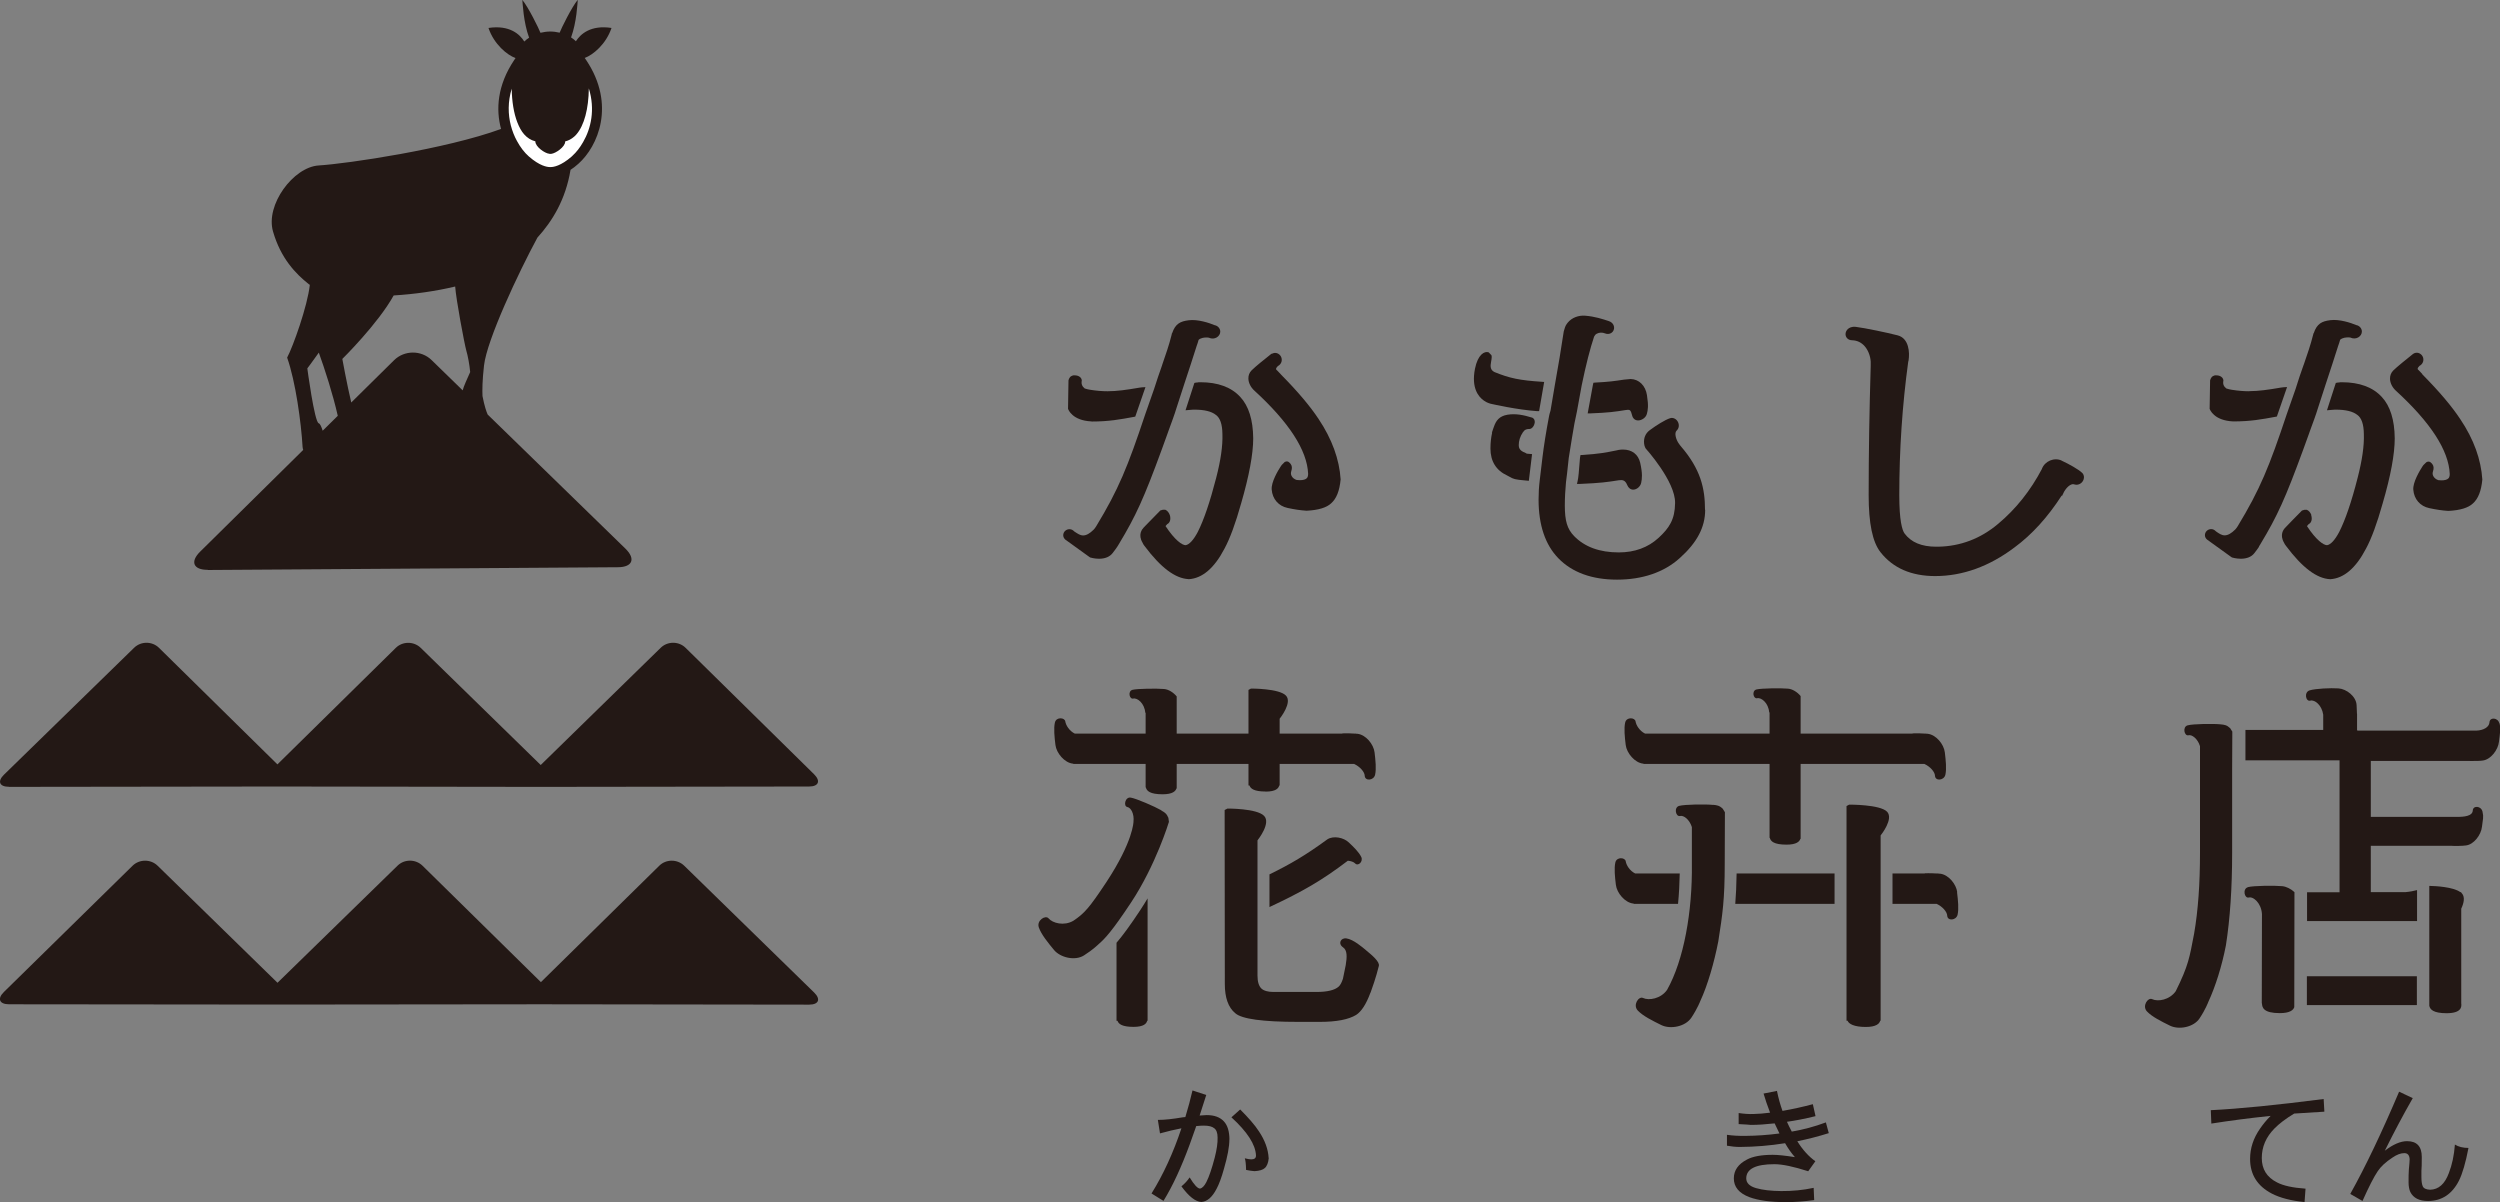 <?xml version="1.0" encoding="UTF-8"?> <svg xmlns="http://www.w3.org/2000/svg" id="_レイヤー_2" width="280" height="134.63" viewBox="0 0 280 134.63"><rect x="0" y="0" width="280" height="134.63" fill="#808080" stroke="none"/><defs><style>.cls-1{fill:#231815;}.cls-1,.cls-2{stroke-width:0px;}.cls-2{fill:#fff;}</style></defs><g id="_レイヤー_1-2"><path class="cls-2" d="M56.86,9.16c-.38.9-1.22,3.82.13,6.48,1.36,2.66,3.5,3.72,4.88,3.72s5.21-2.44,5.21-6.29-1.27-4.75-1.27-4.75h-8.68l-.27.84Z"></path><path class="cls-1" d="M1.01,112.48l29.48.03s0,0,.02,0h.56s.56,0,.56,0c0,0,.01,0,.02,0l28.92-.03,30.05.04c1.08,0,1.33-.61.56-1.36l-14.55-14.2c-.77-.75-2.03-.75-2.79,0l-13.26,13.04-13.26-13.04c-.77-.75-2.03-.76-2.8,0l-13.44,13.11-13.43-13.11c-.77-.75-2.03-.75-2.8,0L.44,111.1c-.77.75-.52,1.37.56,1.38Z"></path><path class="cls-1" d="M1.01,88.13l30.05-.04,28.92.04s0,0,.02,0h1.11s.01,0,.02,0l29.48-.04c1.08,0,1.33-.62.56-1.38l-14.38-14.15c-.77-.76-2.03-.76-2.8,0l-13.43,13.12-13.44-13.12c-.77-.75-2.03-.75-2.79,0l-13.26,13.05-13.26-13.05c-.77-.76-2.03-.76-2.8,0L.45,86.76c-.77.75-.52,1.36.56,1.36Z"></path><path class="cls-1" d="M23.26,63.84l45.96-.31c1.62-.01,1.99-.94.84-2.07l-15.44-15.03c-.14-.31-.36-.93-.58-2.07-.03-.67-.02-1.75.17-3.43.33-2.89,3.86-10.4,5.98-14.32,1.67-1.84,3.15-4.23,3.71-7.59.28-.18.57-.4.88-.68,2.18-1.93,4.22-6.61.88-11.6l-.17-.25c.93-.34,2.39-1.54,3-3.36-2.33-.36-3.48.69-3.99,1.49-.16-.16-.34-.3-.54-.43.63-1.71.72-3.87.75-4.21-.66.78-1.86,3.22-2.03,3.68-.34-.08-.69-.13-1.06-.13s-.74.06-1.09.14c-.16-.44-1.37-2.9-2.03-3.68.04.34.12,2.51.76,4.23-.2.13-.38.27-.54.43-.49-.8-1.64-1.88-4.01-1.52.62,1.84,2.11,3.05,3.03,3.37l-.16.24c-1.88,2.81-2.06,5.52-1.46,7.7-6.14,2.25-17.19,3.89-20.43,4.09-2.83.18-5.98,4.41-5.11,7.4.86,2.99,2.52,4.72,4.01,5.9.03.02.07.05.11.07-.26,2.39-1.89,6.94-2.54,8.15.94,2.66,1.57,7.24,1.73,10.01.01.13.04.23.07.33l-11.54,11.39c-1.15,1.13-.77,2.05.85,2.04ZM57.31,9.89c.02,1.49.24,2.8.63,3.81.21.54.46,1,.76,1.34.35.4.77.66,1.23.78,0,0,.01,0,.03,0,0,.01,0,.02,0,.03h0c0,.58,1.05,1.32,1.55,1.37.02,0,.04.01.06.01h.12s.03,0,.05,0c.5-.05,1.56-.79,1.56-1.36h0v-.04s.02,0,.03,0c.35-.09.67-.26.97-.52.09-.08.18-.16.26-.26.87-1,1.36-2.86,1.39-5.15.73,2.37.24,4.49-.64,6.01-.35.62-.76,1.14-1.19,1.53-.02.02-.05.06-.08.08-1.22,1.07-2.05,1.19-2.35,1.19h-.11c-.3,0-1.13-.12-2.35-1.19-.48-.42-.95-1.02-1.33-1.73-.29-.52-.52-1.11-.69-1.75-.31-1.23-.35-2.63.11-4.14ZM44.1,33.09c2.31-.14,4.72-.48,6.88-1,.1,1.47,1.04,6.45,1.25,7.19.16.54.35,1.52.43,2.39-.35.79-.73,1.6-.84,2.05l-3.48-3.39c-1.16-1.13-3.05-1.12-4.2.01l-4.8,4.74c-.48-2.02-1-4.88-1-4.88,0,0,4-3.94,5.75-7.11ZM35.71,39.5c.67,1.86,1.57,4.63,2.12,7.07l-1.69,1.67c-.14-.44-.29-.79-.44-.83-.48-.12-1.28-6.15-1.28-6.15,0,0,.54-.71,1.29-1.77Z"></path><path class="cls-1" d="M122.26,47.21h.01c1.93,0,3.16-.23,4.73-.52l.15-.03,1.14-3.3-.37.02c-.11.01-.22.02-.32.04-1.4.24-2.49.4-3.55.4-.61,0-1.22-.05-1.92-.16-.21-.03-.43-.08-.64-.15-.29-.23-.41-.51-.33-.88,0-.33-.34-.59-.77-.59-.14,0-.13-.04-.39.08-.26.12-.33.49-.33.49l-.05,3.12v.07c.03.05.44,1.3,2.63,1.4Z"></path><path class="cls-1" d="M133.12,64.87h.03c1.52-.1,2.86-1.25,3.99-3.42.61-1.12,1.24-2.83,1.87-5.08.89-3.07,1.35-5.52,1.35-7.28-.02-2.07-.51-3.62-1.44-4.62-1-1.1-2.51-1.66-4.47-1.66h-.24l-.02.02s-.12.01-.25.02l-.17.04-.99,3.06.36-.03c.32-.02.41-.03.51-.04h.12c1.12,0,1.93.2,2.41.59.47.33.72,1.05.73,2.13.05,1.31-.19,2.96-.7,4.93-.69,2.68-1.38,4.71-2.06,6.05-.48.91-.95,1.41-1.36,1.48-.39,0-1.21-.56-2.25-2.14.05-.07.12-.14.19-.22.31-.14.43-.56.29-1.01-.1-.29-.29-.51-.51-.6h-.27s-.28.08-.28.08c-.74.75-1.36,1.38-1.68,1.72l-.2.21c-.16.17-.66.77-.11,1.69.03.09.1.21.21.35,1.82,2.43,3.44,3.65,4.94,3.72Z"></path><path class="cls-1" d="M119.08,59.94c0,.19.09.37.24.5h0s2.72,1.96,2.72,1.96l.07.04s.46.14.98.14c.68,0,1.2-.22,1.52-.63.22-.28.37-.49.52-.71.1-.15.16-.26.19-.31,1.9-3.15,2.8-5.13,4.8-10.59.21-.58.4-1.12.59-1.63l.16-.45c.36-.98.68-1.84.89-2.54l.84-2.59c.56-1.69,1.03-3.13,1.43-4.4.07-.17.13-.38.2-.61v-.04c.26-.26.7-.28.88-.28.1,0,.19,0,.28.02.64.3,1.28-.14,1.28-.68,0-.35-.28-.66-.63-.72-.6-.25-1.87-.68-2.91-.55-.93.12-1.49.38-1.85,1.45h-.02s-.05.22-.05.22c-.27,1.09-.64,2.15-1.03,3.28l-.04.13c-.29.82-.59,1.68-.88,2.61l-.98,2.8c-1.98,5.94-3,8.45-5.51,12.59-.08.13-.17.25-.27.36-.44.44-.83.66-1.19.66-.33,0-.61-.2-.86-.36-.05-.03-.1-.07-.15-.1-.13-.15-.32-.24-.52-.24-.38,0-.7.3-.7.68Z"></path><path class="cls-1" d="M142.43,39.6s-.07.05-.09.07l-.16.13c-.54.43-1.56,1.24-2,1.68-.25.25-.37.56-.36.93.01.47.27.98.66,1.33,3.89,3.56,5.92,6.69,6.03,9.32,0,.22-.04.39-.15.5-.14.14-.4.22-.78.22-.08,0-.18-.01-.29-.02h-.05c-.26-.07-.48-.25-.58-.45-.09-.17-.1-.36-.03-.56.1-.3.08-.57-.06-.76-.11-.15-.32-.45-.69-.24l-.32.32-.12.17c-.31.47-1.08,1.77-1.01,2.59.08,1.06.77,1.85,1.78,2.06.78.17,1.47.27,2.12.31h.03c1.33-.07,2.22-.35,2.73-.83.59-.52.94-1.39,1.06-2.68-.14-2.24-.97-4.52-2.46-6.75-.94-1.43-2.35-3.1-4.19-4.96l-.08-.09c-.11-.13-.24-.26-.38-.4l-.08-.07c-.05-.06-.11-.15.16-.42.2-.1.35-.28.41-.49.11-.41-.12-.84-.53-.96-.18-.05-.38-.02-.54.07h0s-.01,0-.01,0l-.02.02Z"></path><path class="cls-1" d="M251.92,43.82c-.61,0-1.22-.05-1.93-.16-.21-.03-.43-.08-.64-.15-.3-.23-.41-.51-.33-.88,0-.33-.34-.59-.77-.59-.14,0-.13-.04-.39.08-.25.12-.33.49-.33.49l-.05,3.12v.07c.03.05.44,1.3,2.64,1.4h.01c1.93,0,3.16-.23,4.73-.52l.15-.03,1.14-3.3-.37.02c-.11.01-.21.02-.32.04-1.4.24-2.49.4-3.54.4Z"></path><path class="cls-1" d="M258.88,57.7c-.1-.29-.29-.51-.51-.6h-.28s-.27.08-.27.08c-.75.75-1.35,1.38-1.68,1.72l-.2.21c-.17.17-.66.77-.12,1.69.04.09.1.21.22.35,1.82,2.43,3.44,3.65,4.94,3.72h.02c1.52-.1,2.86-1.25,3.99-3.42.61-1.12,1.24-2.83,1.87-5.08.9-3.07,1.35-5.52,1.35-7.28-.02-2.07-.51-3.62-1.44-4.62-1-1.1-2.51-1.66-4.48-1.66h-.24v.02c-.06,0-.14.01-.26.02l-.18.04-.99,3.06.36-.03c.33-.02.41-.03.51-.04h.12c1.12,0,1.92.2,2.41.59.47.33.72,1.05.73,2.13.05,1.31-.19,2.96-.7,4.93-.68,2.68-1.38,4.71-2.06,6.05-.48.91-.95,1.41-1.36,1.48-.39,0-1.22-.56-2.25-2.14.05-.07.12-.14.19-.22.31-.14.43-.56.28-1.01Z"></path><path class="cls-1" d="M252.99,61.23c.1-.15.16-.26.19-.31,1.9-3.15,2.79-5.13,4.79-10.59.21-.58.4-1.12.59-1.63l.16-.45c.36-.98.68-1.84.89-2.54l.84-2.59c.56-1.69,1.03-3.13,1.43-4.4.07-.17.13-.38.2-.61v-.04c.26-.26.7-.28.89-.28.1,0,.19,0,.28.02.64.3,1.28-.14,1.28-.68,0-.35-.28-.66-.63-.72-.6-.25-1.86-.68-2.91-.55-.93.12-1.49.38-1.85,1.45h-.02s-.06.22-.06.22c-.27,1.09-.64,2.15-1.03,3.28l-.05.13c-.29.82-.59,1.68-.87,2.61l-.98,2.8c-1.98,5.94-3,8.45-5.51,12.59-.08.13-.17.25-.27.36-.44.44-.83.66-1.19.66-.33,0-.61-.2-.85-.36-.05-.03-.1-.07-.14-.1-.14-.15-.32-.24-.52-.24-.38,0-.7.3-.7.68,0,.19.09.37.25.5h0s2.72,1.96,2.72,1.96l.07.04s.45.14.98.14c.68,0,1.21-.22,1.52-.63.22-.28.37-.49.52-.71Z"></path><path class="cls-1" d="M271.28,41.87c-.11-.13-.24-.26-.38-.4l-.08-.07c-.05-.06-.11-.15.16-.42.2-.1.35-.28.41-.49.12-.41-.12-.84-.53-.96-.18-.05-.38-.02-.54.07h0s-.01,0-.01,0v.02c-.06.02-.09.05-.11.07l-.16.13c-.54.43-1.55,1.24-2,1.68-.24.25-.37.56-.36.93.01.47.27.98.66,1.33,3.89,3.56,5.92,6.69,6.03,9.32,0,.22-.04.39-.15.5-.14.14-.4.22-.78.22-.08,0-.19-.01-.28-.02h-.05c-.26-.07-.47-.25-.58-.45-.09-.17-.1-.36-.03-.56.1-.3.08-.57-.06-.76-.11-.15-.33-.45-.69-.24l-.33.32-.12.17c-.3.47-1.08,1.77-1.01,2.59.08,1.06.77,1.85,1.79,2.06.78.17,1.47.27,2.12.31h.03c1.33-.07,2.22-.35,2.73-.83.59-.52.94-1.39,1.06-2.68-.14-2.24-.96-4.52-2.46-6.75-.94-1.43-2.35-3.1-4.19-4.96l-.08-.09Z"></path><path class="cls-1" d="M184.44,46.39c.13-.49.21-.9.02-2.13-.16-1.07-.89-1.79-1.83-1.81l-.75.07c-1.06.16-1.65.25-3.24.33l-.18.02-.04.18s-.02.06-.02.09l-.58,3.16h.3c2.06-.08,2.67-.17,3.99-.38.08-.01.14-.02.21-.02.18,0,.33,0,.47.6.08.37.34.59.68.59.42,0,.87-.33.97-.71Z"></path><path class="cls-1" d="M171.55,46.76c-.86-.26-1.75-.47-2.72-.31-.91.16-1.27.65-1.51,1.34-.03.08-.06.15-.1.28l-.13.39h.03c-.12.52-.19,1.12-.19,1.77,0,1.44.64,2.46,1.88,3.03.1.06.19.11.26.14.44.25.58.31,1.74.41l.42.04.36-2.99s-.58-.05-.59-.05c-.05-.03-.11-.07-.19-.11-.64-.22-.71-.59-.71-.84,0-.5.15-.97.46-1.44.05-.06.11-.14.19-.22.04-.04.23-.15.44-.15h.09c.33,0,.57-.41.61-.7.04-.29-.09-.52-.33-.59Z"></path><path class="cls-1" d="M190.96,57.1c0-2.39-.47-4.54-2.74-7.16l-.15-.2c-.19-.25-.33-.56-.39-.85-.04-.17-.04-.3-.02-.41.02-.11.06-.19.12-.25.24-.22.31-.56.19-.88-.15-.4-.55-.63-.92-.51-.55.17-1.57.81-2.29,1.35-.47.35-.69.89-.62,1.49.01.14.05.28.11.42.02.04.04.08.06.12,0,0,3.35,3.7,3.3,6.12-.02,1.85-.66,2.8-1.84,3.89s-2.68,1.64-4.47,1.64c-2.15,0-3.83-.62-5.01-1.84-.76-.79-1.03-1.68-1.03-3.42,0-.86.05-1.74.13-2.59,0,0,.24-1.9.31-2.73.27-1.71.48-2.99.64-3.88.17-.8.26-1.23.27-1.29l.54-2.96c.48-2.32.95-4.16,1.39-5.46.07-.14.16-.25.29-.32.28-.16.65-.16.93-.04.47.19.94-.07,1.01-.52.05-.31-.11-.7-.59-.86-.73-.24-1.56-.51-2.61-.6-.78-.07-1.53.23-1.97.76-.09.11-.18.23-.25.37-.03.06-.05.11-.07.17l-.14.46c-.28,1.88-.62,3.92-1.01,6.08l-.47,2.78c-.09.3-.15.51-.17.65-.33,1.74-.58,3.3-.74,4.64l-.3,2.52c-.09.73-.13,1.45-.13,2.17,0,2.85.75,5.06,2.22,6.57,1.54,1.58,3.75,2.39,6.57,2.39s5.26-.81,7.04-2.43c1.93-1.73,2.83-3.45,2.83-5.4Z"></path><path class="cls-1" d="M172.97,42.78l-.27-.02c-2.49-.16-3.63-.4-5.32-1.09-.46-.23-.49-.61-.37-1.2.03-.09.04-.24.06-.45,0-.09,0-.17-.03-.24l-.31-.32c-.47-.16-1.21.24-1.53,1.83-.43,2.16.38,3.15,1,3.58,0,0,.33.2.32.19.34.16.61.2.62.2,0,0,2.75.63,5.03.79h.21s.57-3.29.57-3.29Z"></path><path class="cls-1" d="M181.78,50.35c-.16,0-.32.01-.49.04l-.22.05c-1.24.25-1.92.39-3.87.52h-.18s-.04.19-.04.19c0,.04-.01.06-.02.12-.12,1.56-.18,2.27-.27,2.62l-.07.31h.32c2.38-.1,3.09-.21,4.35-.41.42-.05.72-.05.96.54.13.32.38.51.67.51.4,0,.8-.35.89-.75.1-.47.17-1.03-.11-2.27-.22-.93-.92-1.47-1.92-1.47Z"></path><path class="cls-1" d="M230.92,51.59c-.85-.4-1.89.06-2.22.9v.02c-1.28,2.44-2.93,4.51-4.92,6.17-1.96,1.65-4.22,2.51-6.72,2.55h-.2c-1.65,0-2.81-.49-3.55-1.48-.27-.38-.59-1.43-.59-4.3,0-5.07.34-10.09,1-14.93l.04-.15c.14-.89.05-2.48-1.22-2.81-1.2-.31-3.64-.82-4.68-.95-.47-.06-.75.11-.9.24-.16.15-.26.36-.26.57,0,.34.25.69.76.69h0c.54.02,1,.24,1.37.65.52.58.72,1.43.69,1.97v.26s0,0,0,0c-.15,4.97-.23,9.84-.23,14.47,0,3.16.43,5.25,1.33,6.39,1.4,1.78,3.46,2.67,6.12,2.67,3.07,0,6.07-1.08,8.9-3.22,1.94-1.43,3.71-3.38,5.27-5.8l.04.04.16-.33s.04-.08.08-.16l.04-.06s.05-.08.07-.11c.32-.46.73-.74,1.02-.63.08.03.17.04.25.04.34,0,.65-.22.78-.55.11-.28.06-.58-.15-.78-.4-.39-1.46-.98-2.3-1.37Z"></path><path class="cls-1" d="M205.47,101.23v-3.4h-10.97c-.02,1.34-.07,2.41-.15,3.4h11.12Z"></path><path class="cls-1" d="M219.21,99.93c-.11-.9-.97-1.98-1.94-2.08-.06,0-.1,0-.15,0v-.02h-.23c-.76-.05-1.31-.02-1.31-.02v.02s-3.62,0-3.62,0v3.4h4.94c.65.3,1.18.89,1.19,1.34.04.6,1,.53,1.16-.12.15-.66.05-1.61-.06-2.52Z"></path><path class="cls-1" d="M182.98,101.2v.03h.55c.25,0,.46,0,.63,0h3.78c.11-1.11.17-2.25.19-3.4h-4.99c-.59-.29-.99-.91-1.06-1.37-.06-.42-1-.53-1.16.13-.15.66-.05,1.63.06,2.52.11.9,1.01,2,1.97,2.09h.03Z"></path><path class="cls-1" d="M251.76,99.37c-.62.18-.39,1.28.11,1.15.49-.13,1.39.61,1.47,1.85l-.02,10.01h.02c.02.47.17,1.09,2,1.09,1.13,0,1.51-.34,1.62-.67l.02-12.88c-.39-.37-.93-.63-1.37-.67-.86-.08-3.23-.06-3.85.11Z"></path><rect class="cls-1" x="258.37" y="109.34" width="12.32" height="3.23"></rect><path class="cls-1" d="M275.73,100.05s-.05-.03-.07-.05v-.08h-.1c-.8-.59-2.8-.69-3.48-.7v13.42c.08.41.43.84,1.94.84,1.69,0,1.69-.74,1.64-1.1v-10.61c.28-.6.45-1.29.07-1.72Z"></path><path class="cls-1" d="M248.75,81.13c-.84-.09-3.14-.06-3.74.11-.6.17-.37,1.23.1,1.11.39-.1,1.03.38,1.29,1.22v11.96c0,3.43-.21,6.45-.66,9.04-.51,2.66-.62,3.55-2.06,6.45-.69.97-1.99,1.2-2.65.88-.47-.21-1.14.78-.57,1.38.58.61,1.61,1.12,2.59,1.6.99.48,2.64.18,3.3-.82.68-1.02.98-1.84.98-1.84.79-1.7,1.53-4.04,1.97-6.33.47-2.99.7-6.44.7-10.37v-9.33l.02-4.25-.24-.38c-.37-.35-.63-.39-1.05-.43Z"></path><path class="cls-1" d="M279.93,81.03c-.15-.68-1.08-.73-1.11-.13-.03.53-.65.9-1.48.93h-13.31s-.04-.08-.04-.08v-1.09h0s0-.13,0-.34v-.38h-.01c-.01-.27-.02-.57-.04-.95-.04-.99-1.13-1.83-2.03-1.89-.9-.06-2.58.02-3.23.22-.66.2-.44,1.3.08,1.15.48-.13,1.28.49,1.44,1.57v1.71h-8.71v3.41h10.54v14.77h-3.64v3.23h12.32v-3.47c-.35.09-.77.18-1.31.23h-3.87v-5.19h9.06,0s.43.04,1.06,0h.09c.14-.01.28-.02.44-.04.89-.1,1.7-1.18,1.8-2.09.1-.9.21-1.04.06-1.7-.15-.65-1.06-.72-1.09-.12-.04.62-.94.72-1.85.71h0s-9.57,0-9.57,0v-6.27h10.9,0s.46.03,1.13,0h0c.16,0,.32-.02.49-.04.92-.1,1.74-1.2,1.84-2.13.1-.91.21-1.37.06-2.04Z"></path><path class="cls-1" d="M196.8,78.2c.45-.11,1.27.52,1.35,1.59h.04s0,13.63,0,13.63h0c0,.06,0,.13,0,.2v.22h.03c.09.38.45.76,1.87.76,1.11,0,1.45-.34,1.55-.65h.03v-15.99c-.37-.45-.92-.79-1.41-.83-.78-.07-2.98-.05-3.54.09-.56.15-.35,1.09.1.98Z"></path><path class="cls-1" d="M215.9,82.18c-.06,0-.1,0-.15,0v-.02h-.23c-.76-.05-1.31-.02-1.31-.02v.02s-29.97,0-29.97,0c-.59-.29-.99-.91-1.06-1.37-.06-.42-1-.53-1.16.13-.15.66-.05,1.63.06,2.52.11.9,1.01,2,1.97,2.09h.03v.03h.55c.25,0,.46,0,.63,0h30.27c.65.3,1.18.89,1.19,1.34.04.6,1,.53,1.16-.12.15-.66.05-1.61-.06-2.52-.11-.9-.97-1.98-1.94-2.08Z"></path><path class="cls-1" d="M191.87,90.15c-.85-.09-3.2-.06-3.81.11-.61.17-.38,1.25.11,1.13.4-.1,1.05.39,1.32,1.24v4.1c.07,5.36-.9,10.81-2.78,14.14-.7.99-2.03,1.22-2.7.9-.48-.22-1.16.79-.58,1.41.59.62,1.65,1.14,2.64,1.63,1.01.49,2.69.19,3.37-.84.69-1.04,1-1.87,1-1.87.81-1.73,1.56-4.34,2.01-6.67.48-3.05.72-4.69.72-8.7l.02-5.76-.24-.39c-.37-.36-.65-.4-1.07-.44Z"></path><path class="cls-1" d="M130.08,90.76c-.73-.42-2.84-1.34-3.45-1.43-.62-.09-.84.97-.36,1.06.4.07.78.77.68,1.64,0,0,0,2.16-3.05,6.79-1.91,2.88-2.46,3.49-3.69,4.31-1.03.6-2.3.28-2.78-.28-.34-.39-1.36.24-1.08,1.03.28.79,1.01,1.68,1.7,2.52.7.84,2.33,1.25,3.35.61,1.03-.65,1.65-1.27,1.65-1.27.71-.61,1.53-1.49,3.61-4.63,2.8-4.22,4.26-9.06,4.26-9.06l-.06-.45c-.19-.47-.42-.62-.79-.82Z"></path><path class="cls-1" d="M208.97,115.02c1.16,0,1.53-.37,1.61-.7h.05v-20.75c.08-.1,1.48-1.87.72-2.66-.79-.82-4.25-.79-4.25-.79,0,0-.09.06-.29.16v24.04h.12c.12.35.72.7,2.05.7Z"></path><path class="cls-1" d="M141.75,88.66c1.14,0,1.45-.37,1.52-.68h.05v-7.48c.08-.1,1.45-1.84.7-2.6-.77-.8-3.91-.78-3.91-.78,0,0-.09.06-.28.15v10.7h.11c.12.35.5.68,1.8.68Z"></path><path class="cls-1" d="M126.92,78.24c.45-.11,1.27.52,1.35,1.59h.04s0,7.95,0,7.95h0c0,.06,0,.13,0,.2v.22h.03c.09.38.45.76,1.87.76,1.11,0,1.45-.34,1.55-.65h.03v-10.31c-.37-.45-.92-.79-1.41-.83-.78-.07-2.98-.05-3.54.09-.56.15-.35,1.09.1.98Z"></path><path class="cls-1" d="M153.01,106.44c-.42-.35-1.42-1.22-2.21-1.34-.65-.09-.97.6-.38,1,.49.33.45,1.09.3,2-.1.53-.21,1.02-.31,1.52-.14.42-.3.73-.49.89-.44.39-1.27.59-2.49.59h-4.8c-.62,0-1.08-.13-1.36-.39-.29-.29-.43-.77-.43-1.44v-15.15c.09-.12,1.52-1.93.74-2.74-.81-.85-4.12-.82-4.12-.82,0,0-.09.07-.3.16l.02,19.49c0,1.53.39,2.63,1.17,3.27.73.65,3.08.97,7.06.97h2.42c1.85,0,3.2-.26,4.06-.78.59-.38,1.13-1.21,1.6-2.49h.01c.63-1.71.88-2.81.93-2.99.13-.47-.79-1.23-1.42-1.75Z"></path><path class="cls-1" d="M152.03,82.18c-.06,0-.1,0-.15,0v-.02h-.23c-.76-.05-1.31-.02-1.31-.02v.02s-29.97,0-29.97,0c-.59-.29-.99-.91-1.06-1.37-.06-.42-1-.53-1.16.13-.15.66-.05,1.63.06,2.52.11.9,1.01,2,1.97,2.09h.03v.03h.55c.25,0,.46,0,.63,0h30.27c.65.3,1.18.89,1.19,1.34.04.6,1,.53,1.16-.12.15-.66.05-1.61-.06-2.52-.11-.9-.97-1.98-1.94-2.08Z"></path><path class="cls-1" d="M137.69,127.63c0,.79-.2,1.87-.6,3.25-.28,1.01-.56,1.76-.83,2.26-.49.95-1.06,1.44-1.71,1.48-.65-.03-1.4-.61-2.23-1.75.37-.3.68-.64.92-1,.51.84.9,1.25,1.16,1.25.24-.04.48-.28.71-.72.31-.61.62-1.53.94-2.75.23-.9.34-1.65.32-2.25,0-.52-.14-.87-.38-1.04-.23-.19-.61-.29-1.15-.29-.18,0-.47.01-.86.05-.18.5-.43,1.2-.74,2.08-.93,2.53-1.9,4.63-2.93,6.3l-1.34-.83c1.32-2.12,2.44-4.56,3.35-7.3-.73.14-1.53.33-2.4.57l-.24-1.51c.76,0,1.68-.1,2.78-.29.08,0,.18-.02.3-.03.32-1.06.59-2.05.8-2.98l1.54.51c-.19.62-.44,1.39-.74,2.3.36-.03.62-.05.79-.05.86,0,1.5.24,1.93.71.4.43.61,1.1.62,2.01ZM142.1,129.7c-.05.53-.2.91-.44,1.12-.21.2-.6.32-1.16.35-.29-.02-.6-.07-.94-.14-.01-.62-.06-1.06-.14-1.3.32.08.56.12.72.12.36,0,.54-.15.53-.44-.05-1.22-.97-2.64-2.75-4.27l.98-.88c.93.93,1.64,1.74,2.1,2.45.67,1,1.03,1.99,1.09,2.99Z"></path><path class="cls-1" d="M204.83,126.91c-1.21.38-2.39.68-3.53.91.6.97,1.28,1.71,2.02,2.24l-.8,1.12c-1.63-.52-2.89-.79-3.78-.79-2.11,0-3.16.53-3.16,1.59,0,.51.37.88,1.1,1.09.73.21,1.67.32,2.81.33,1.26.01,2.47-.11,3.64-.36l.06,1.37c-1.11.15-2.17.23-3.17.23-1.72,0-3.09-.19-4.09-.56-1.16-.44-1.74-1.14-1.74-2.1,0-.9.49-1.6,1.47-2.11.65-.35,1.62-.53,2.88-.53.6,0,1.43.09,2.49.26-.38-.43-.75-.95-1.1-1.56-1.68.27-3.37.41-5.07.42-.45,0-.93-.05-1.44-.14v-1.22c.61.09,1.3.13,2.07.12,1.26-.01,2.53-.1,3.81-.27-.15-.3-.33-.68-.54-1.13-.99.11-1.88.17-2.67.17-.12-.02-.57-.05-1.36-.09v-1.24c.59.09,1.15.13,1.66.11.54-.01,1.16-.06,1.86-.15-.3-.78-.54-1.49-.73-2.14l1.5-.3c.17.84.38,1.58.62,2.24,1.15-.2,2.28-.45,3.4-.75l.3,1.34c-1.23.3-2.3.51-3.2.63.14.32.32.69.54,1.1,1.29-.22,2.56-.56,3.82-1.03l.33,1.22Z"></path><path class="cls-1" d="M260.3,124.51c-1.49.09-2.61.16-3.35.21-.95.57-1.68,1.13-2.2,1.66-.96.97-1.43,2.07-1.43,3.32s.57,2.16,1.71,2.73c.7.37,1.76.6,3.19.7l-.11,1.5c-1.52-.15-2.74-.47-3.67-.95-1.62-.85-2.43-2.14-2.43-3.88,0-1.2.37-2.33,1.12-3.4.33-.48.72-.96,1.18-1.42-2.25.23-4.47.52-6.64.86l-.06-1.5c3.13-.15,7.34-.57,12.64-1.25l.08,1.42Z"></path><path class="cls-1" d="M276.47,128.57c-.32,1.67-.68,2.89-1.07,3.67-.77,1.51-1.93,2.27-3.46,2.27-.98,0-1.64-.33-1.98-1-.13-.28-.2-.64-.2-1.07,0-.58,0-1.06.03-1.42.06-.62.09-1.02.09-1.18-.02-.46-.22-.69-.6-.69-.4,0-.85.17-1.34.51-.75.49-1.29,1-1.63,1.51-.43.63-1,1.75-1.71,3.34l-1.37-.79c1.71-3.06,3.53-6.88,5.47-11.45l1.53.72c-1.09,1.9-2.13,3.87-3.13,5.89.93-.71,1.76-1.07,2.49-1.07,1.1,0,1.65.59,1.65,1.77,0,.39,0,.71-.01.95-.03.36-.04.81-.03,1.33,0,.47.06.8.14.98.09.25.37.39.83.41.95-.02,1.65-.64,2.1-1.86.36-.92.59-1.98.68-3.2.39.25.91.38,1.54.38Z"></path><path class="cls-1" d="M127.78,101.83c-1.24,1.88-2.07,2.99-2.73,3.76v8.74h.11c.12.35.5.68,1.8.68,1.14,0,1.45-.37,1.52-.68h.05v-13.71c-.24.41-.5.82-.76,1.22Z"></path><path class="cls-1" d="M142.18,101.59c3.77-1.77,5.87-2.98,8.78-5.19.33.03.64.13.8.29.34.38.95-.19.7-.71-.25-.52-.83-1.1-1.4-1.63-.56-.54-1.71-.79-2.4-.34-.06.03-.09.07-.14.1h0c-2.22,1.62-3.96,2.66-6.34,3.82v3.65Z"></path></g></svg> 